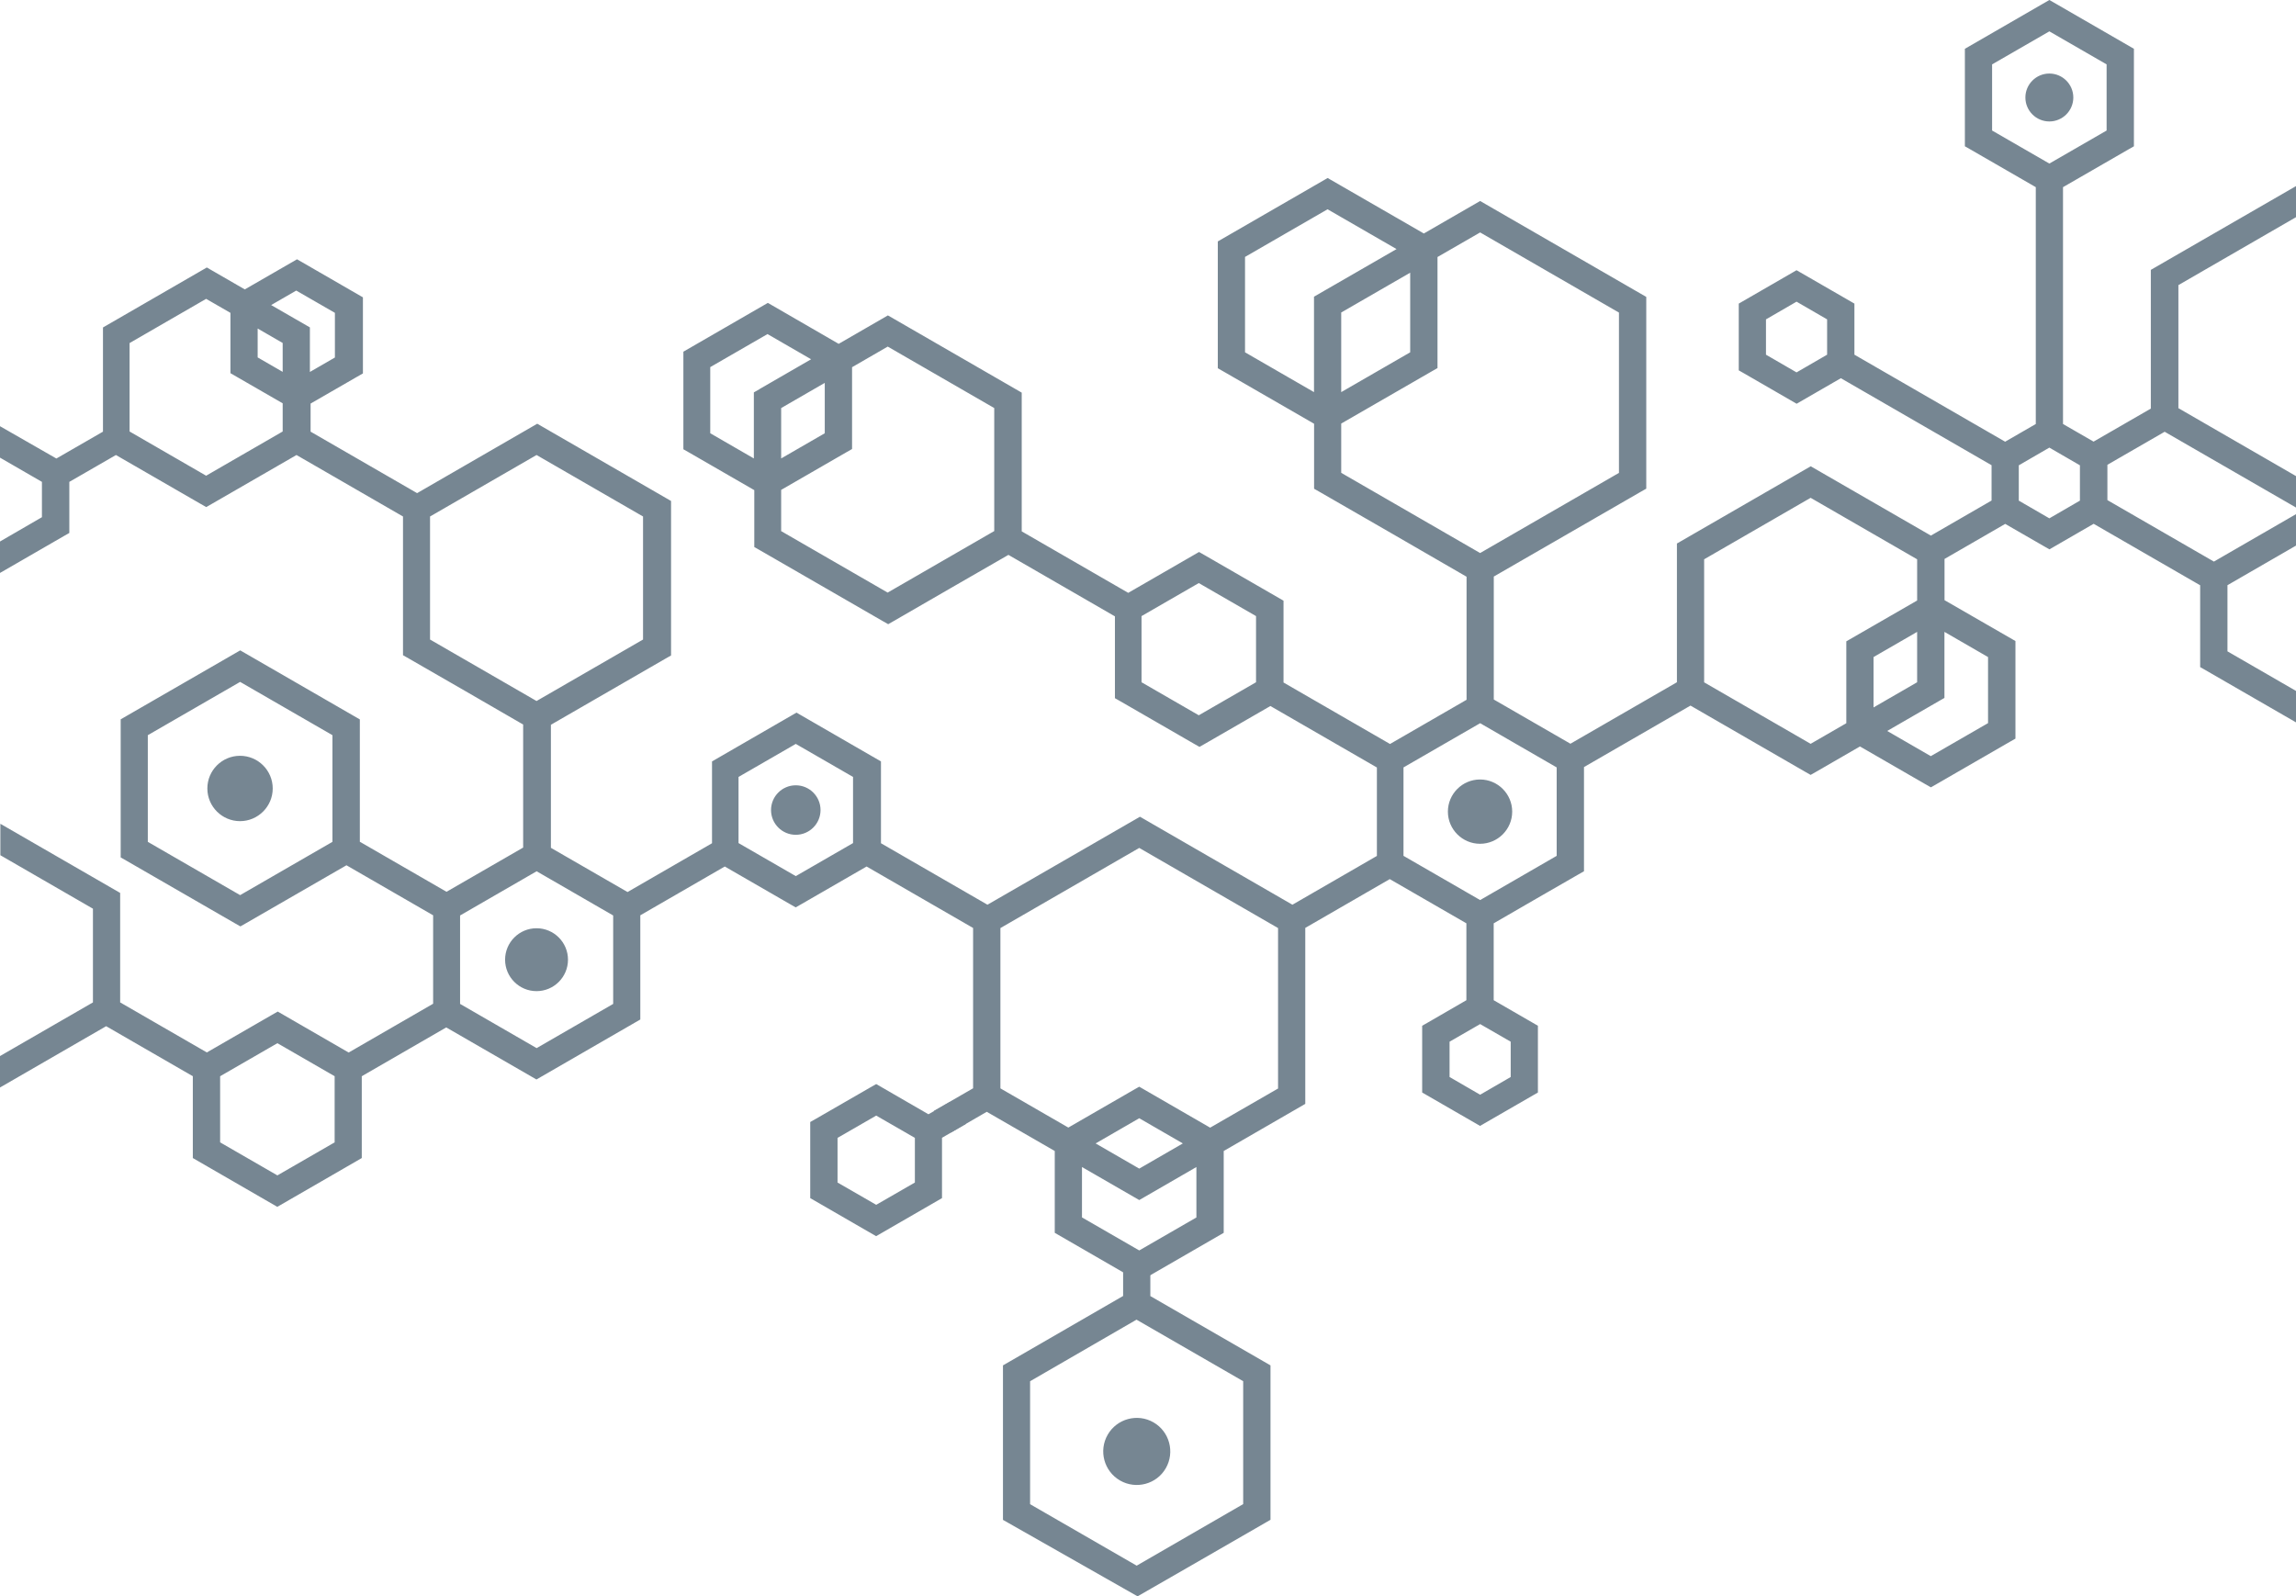 <?xml version="1.0" encoding="UTF-8"?>
<svg xmlns="http://www.w3.org/2000/svg" id="Layer_2" data-name="Layer 2" viewBox="0 0 260.65 181.25">
  <defs>
    <style>
      .cls-1 {
        fill: #768692;
        fill-rule: evenodd;
        stroke-width: 0px;
      }
    </style>
  </defs>
  <g id="Science_Cluster" data-name="Science Cluster">
    <path class="cls-1" d="M107.82,125.12l-2.42,1.39-5.93-3.43-.65.37c-2.06,1.19-4.12,2.38-6.19,3.57l-.65.37v8.64l7.48,4.32,7.48-4.32v-6.85l2.73-1.58c-.66-.82-1.29-1.64-1.86-2.5ZM103.86,134.26l-4.39,2.53-4.39-2.53v-5.07l4.39-2.53,4.39,2.53v5.07Z"></path>
    <path class="cls-1" d="M129.96,143.65s-.04,0-.07,0c-.09,0-.18.03-.27.04-.21.03-.43.07-.64.1-.4.07-.8.16-1.2.26-.1.03-.19.05-.28.08v3.01s-12.86,7.43-12.86,7.43l-.78.45v.75c0,5.35.01,10.7,0,16.04v.75s15.28,8.68,15.28,8.68c0,0,10.12-5.81,14.45-8.32l.64-.37v-.74c0-3.44,0-16.79,0-16.79l-13.64-7.87v-3.55c-.21.02-.42.03-.62.06ZM141.13,156.81v13.96s-12.09,6.99-12.09,6.99l-12.1-6.98v-13.96s12.08-6.99,12.08-6.99l12.1,6.98Z"></path>
    <path class="cls-1" d="M260.65,24.7v-3.57l-16.48,9.51v15.75l-6.5,3.75-3.47-2v-26.89l1.49-.86c1.97-1.14,3.94-2.28,5.91-3.41l.65-.37V5.54l-8.83-5.1-.77-.44-9.59,5.54v11.07l.65.37c2.47,1.42,4.93,2.84,7.4,4.27v26.89l-3.48,2.01-17.11-9.88v-5.8l-6.57-3.79-6.56,3.79v7.58l.65.37c1.76,1.01,5.92,3.42,5.92,3.42l5.02-2.9,17.11,9.88v4.01l-6.89,3.98-13.64-7.87-15.19,8.77v15.75l-12.09,6.98-8.7-5.02v-13.96l4.51-2.6c4.05-2.34,8.1-4.68,12.15-7.01l.65-.37v-21.77l-18.86-10.89-6.39,3.69-10.92-6.3-12.47,7.2v14.4l.65.37c3.36,1.94,6.72,3.88,10.09,5.82l.19.11v7.38l.65.37c5.56,3.2,11.11,6.4,16.66,9.62v13.97l-8.69,5.02-12.09-6.98v-9.29l-8.82-5.09-.77-.44-8.04,4.64-12.09-6.98v-15.75l-15.19-8.77-.64.37c-1.65.95-3.3,1.91-4.95,2.86l-8.04-4.65-9.59,5.54v11.08l.65.37c2.47,1.42,4.93,2.85,7.4,4.27v6.46l.65.37c4.63,2.67,9.27,5.35,13.9,8.02l.65.37.65-.37c4.33-2.5,8.66-5.01,13-7.5l12.09,6.98v9.29l.65.37c2.77,1.59,5.53,3.19,8.3,4.79l.65.37.65-.37c2.46-1.43,4.93-2.85,7.4-4.27l12.09,6.98v10.04l-9.59,5.54-17.31-9.99-17.31,9.99-12.09-6.98v-9.29l-9.59-5.54-9.59,5.54v9.29l-9.59,5.54-8.7-5.02v-13.97c4.33-2.5,8.66-5.01,12.99-7.5l.65-.37v-17.54l-15.19-8.77-13.64,7.88-12.09-6.98v-3.19c1.76-1.02,3.52-2.04,5.29-3.05l.65-.37v-8.64l-7.48-4.32-5.93,3.42-4.31-2.49-11.79,6.81v11.83l-5.29,3.05L0,48.39v3.57l4.76,2.75v4.01L0,61.48v3.57l1.94-1.12c1.76-1.02,3.52-2.03,5.28-3.05l.65-.37v-5.8l5.29-3.05c3.2,1.84,6.4,3.69,9.6,5.54l.65.37.65-.37c3.2-1.85,6.4-3.7,9.6-5.54l12.09,6.98v15.75l.65.37c4.34,2.49,8.67,5,12.99,7.5v13.97l-8.7,5.02-9.84-5.68v-13.89l-13.58-7.84-.64.37c-4.1,2.36-8.19,4.73-12.29,7.09l-.64.37v15.68l.65.37c4.1,2.36,8.19,4.72,12.29,7.09l.65.37.65-.37c3.79-2.19,7.59-4.39,11.39-6.57l9.84,5.68v10.04l-9.59,5.54-8.05-4.65-.65.37c-2.46,1.43-4.93,2.85-7.4,4.27l-9.84-5.68v-12.43l-13.6-7.85v3.57s10.51,6.07,10.51,6.07v10.64L0,119.9v3.57s12.05-6.96,12.05-6.96l9.84,5.68v9.29l9.59,5.54,9.59-5.54v-9.29l9.59-5.54,10.24,5.91,11.79-6.81v-11.83l9.59-5.54c2.47,1.42,4.93,2.85,7.4,4.27l.65.37.65-.37c2.46-1.43,4.93-2.85,7.4-4.27l12.09,6.98v18.2l-4.47,2.58c.5.54.96,1.13,1.4,1.7.19.24.36.5.54.75l4.08-2.36,7.72,4.45v9.29l9.59,5.54,9.59-5.54v-9.29c4.69-2.71,9.26-5.35,9.26-5.35v-19.98l9.59-5.54c2.9,1.67,5.8,3.34,8.7,5.02v8.73c-1.46.84-2.91,1.69-4.37,2.53l-.65.37v7.58l6.57,3.79,6.57-3.79v-7.58l-5.02-2.9v-8.73c3.2-1.85,6.39-3.7,9.6-5.54l.65-.37v-11.83l12.09-6.98c4.33,2.5,8.67,5,12.99,7.5l.65.37.65-.37c1.65-.95,3.3-1.9,4.95-2.86,2.47,1.42,4.93,2.85,7.4,4.27l.65.37.65-.37c2.76-1.6,5.53-3.2,8.3-4.79l.65-.37v-11.08l-8.05-4.64v-4.68l6.89-3.98c1.46.84,2.92,1.68,4.37,2.52l.65.37,5.02-2.9,12.09,6.98v9.29l.65.37c2.77,1.59,5.54,3.19,8.3,4.79l1.94,1.12v-3.57l-7.79-4.5v-7.51l7.79-4.5v-3.57l-9.33,5.39-12.09-6.98v-4.01l6.5-3.75c4.33,2.5,8.66,5,13,7.5l1.94,1.12v-3.57l-13.38-7.73v-13.97l13.38-7.73ZM207.42,40.27l-3.47,2.01-3.47-2.01v-4.01l3.47-2.01,3.47,2.01v4.01ZM86.23,44.18l-.65.37v7.5l-4.95-2.86v-7.51l6.5-3.75,4.95,2.86c-1.95,1.13-3.9,2.25-5.85,3.38ZM93.63,43.47v5.72l-4.95,2.86v-5.72l4.95-2.86ZM112.86,60.3l-12.09,6.98-12.09-6.98v-4.68c2.46-1.43,4.93-2.85,7.4-4.27l.65-.37v-9.29l4.05-2.34,12.09,6.98v13.97ZM142.59,77.46l-6.5,3.75-6.5-3.75v-7.51l6.5-3.75,6.5,3.75v7.51ZM32.09,48.99l-8.69,5.02-8.69-5.02v-10.04l8.69-5.02,2.76,1.59v6.85l5.93,3.42v3.19ZM32.09,42.22l-2.84-1.64v-3.28l2.84,1.64v3.28ZM30.79,34.63l2.84-1.64,4.39,2.53v5.07l-2.84,1.64v-5.06l-4.39-2.53ZM37.74,95.58l-10.48,6.05-10.48-6.05v-12.11l10.48-6.05,10.48,6.05v12.11ZM37.99,129.7l-6.5,3.75-6.5-3.75v-7.51l6.5-3.75,6.5,3.75v7.51ZM48.82,72.61v-13.97l12.09-6.98,12.09,6.98v13.97l-12.09,6.98-12.09-6.98ZM69.61,113.98l-8.69,5.02-8.69-5.02v-10.04l8.69-5.02,8.69,5.02v10.04ZM96.84,95.72l-6.5,3.75-6.5-3.75v-7.51l6.5-3.75,6.5,3.75v7.51ZM135.83,138.22l-6.5,3.75-6.5-3.75v-5.72l6.5,3.75.64-.37c1.23-.71,3.42-1.97,5.85-3.38v5.72ZM124.38,129.82l4.95-2.86,4.95,2.86-4.95,2.86-4.95-2.86ZM145.1,123.58l-7.72,4.45-8.05-4.65-.65.37c-2.46,1.43-4.93,2.85-7.4,4.27l-7.71-4.45v-18.2l15.76-9.1,15.76,9.1v18.2ZM149.17,33.7v10.82l-7.83-4.52v-10.83l9.37-5.41,7.83,4.52-9.38,5.41ZM160.09,30.96v9.04l-7.83,4.52v-9.04l7.83-4.52ZM152.26,53.68v-5.59l.57-.33c3.23-1.87,6.47-3.74,9.71-5.6l.65-.37v-12.61l4.84-2.79,15.76,9.1v18.2l-15.76,9.1-15.76-9.1ZM171.5,118.27v4.01l-3.47,2.01-3.47-2.01v-4.01l3.47-2,3.47,2ZM176.72,97.17l-8.69,5.02-8.7-5.02v-10.04l8.7-5.02,8.69,5.02v10.04ZM209.6,72.82v9.29l-4.05,2.34-12.09-6.98v-13.97l12.09-6.98,12.09,6.98v4.68l-8.05,4.64ZM212.69,74.6l4.95-2.86v5.72l-4.95,2.86v-5.72ZM225.69,74.6v7.5l-6.5,3.75-4.95-2.86c1.95-1.13,3.9-2.26,5.85-3.38l.65-.37v-7.5l4.95,2.86ZM226.15,14.82v-7.51l6.5-3.75,6.5,3.75v7.51l-6.5,3.75-6.5-3.75ZM236.12,56.84l-3.47,2.01-3.47-2.01v-4.01l3.47-2.01,3.47,2.01v4.01Z"></path>
    <path class="cls-1" d="M27.25,85.81c-2.05,0-3.71,1.66-3.71,3.71s1.67,3.71,3.71,3.71,3.71-1.67,3.71-3.71-1.66-3.71-3.71-3.71Z"></path>
    <path class="cls-1" d="M93.15,91.97c0-1.55-1.26-2.81-2.81-2.81s-2.81,1.26-2.81,2.81,1.26,2.81,2.81,2.81,2.81-1.26,2.81-2.81Z"></path>
    <path class="cls-1" d="M235.37,11.07c0-1.5-1.22-2.72-2.72-2.72s-2.72,1.22-2.72,2.72,1.22,2.72,2.72,2.72,2.72-1.22,2.72-2.72Z"></path>
    <path class="cls-1" d="M168.02,88.5c-2.01,0-3.65,1.64-3.65,3.65s1.64,3.65,3.65,3.65,3.65-1.64,3.65-3.65-1.64-3.65-3.65-3.65Z"></path>
    <path class="cls-1" d="M130.95,161.49c-1.82-1.05-4.15-.42-5.2,1.4s-.42,4.15,1.4,5.2,4.16.42,5.2-1.4.42-4.15-1.4-5.2Z"></path>
    <path class="cls-1" d="M64.48,108.96c0-1.97-1.6-3.57-3.57-3.57s-3.57,1.6-3.57,3.57,1.6,3.57,3.57,3.57,3.57-1.6,3.57-3.57Z"></path>
  </g>
</svg>
